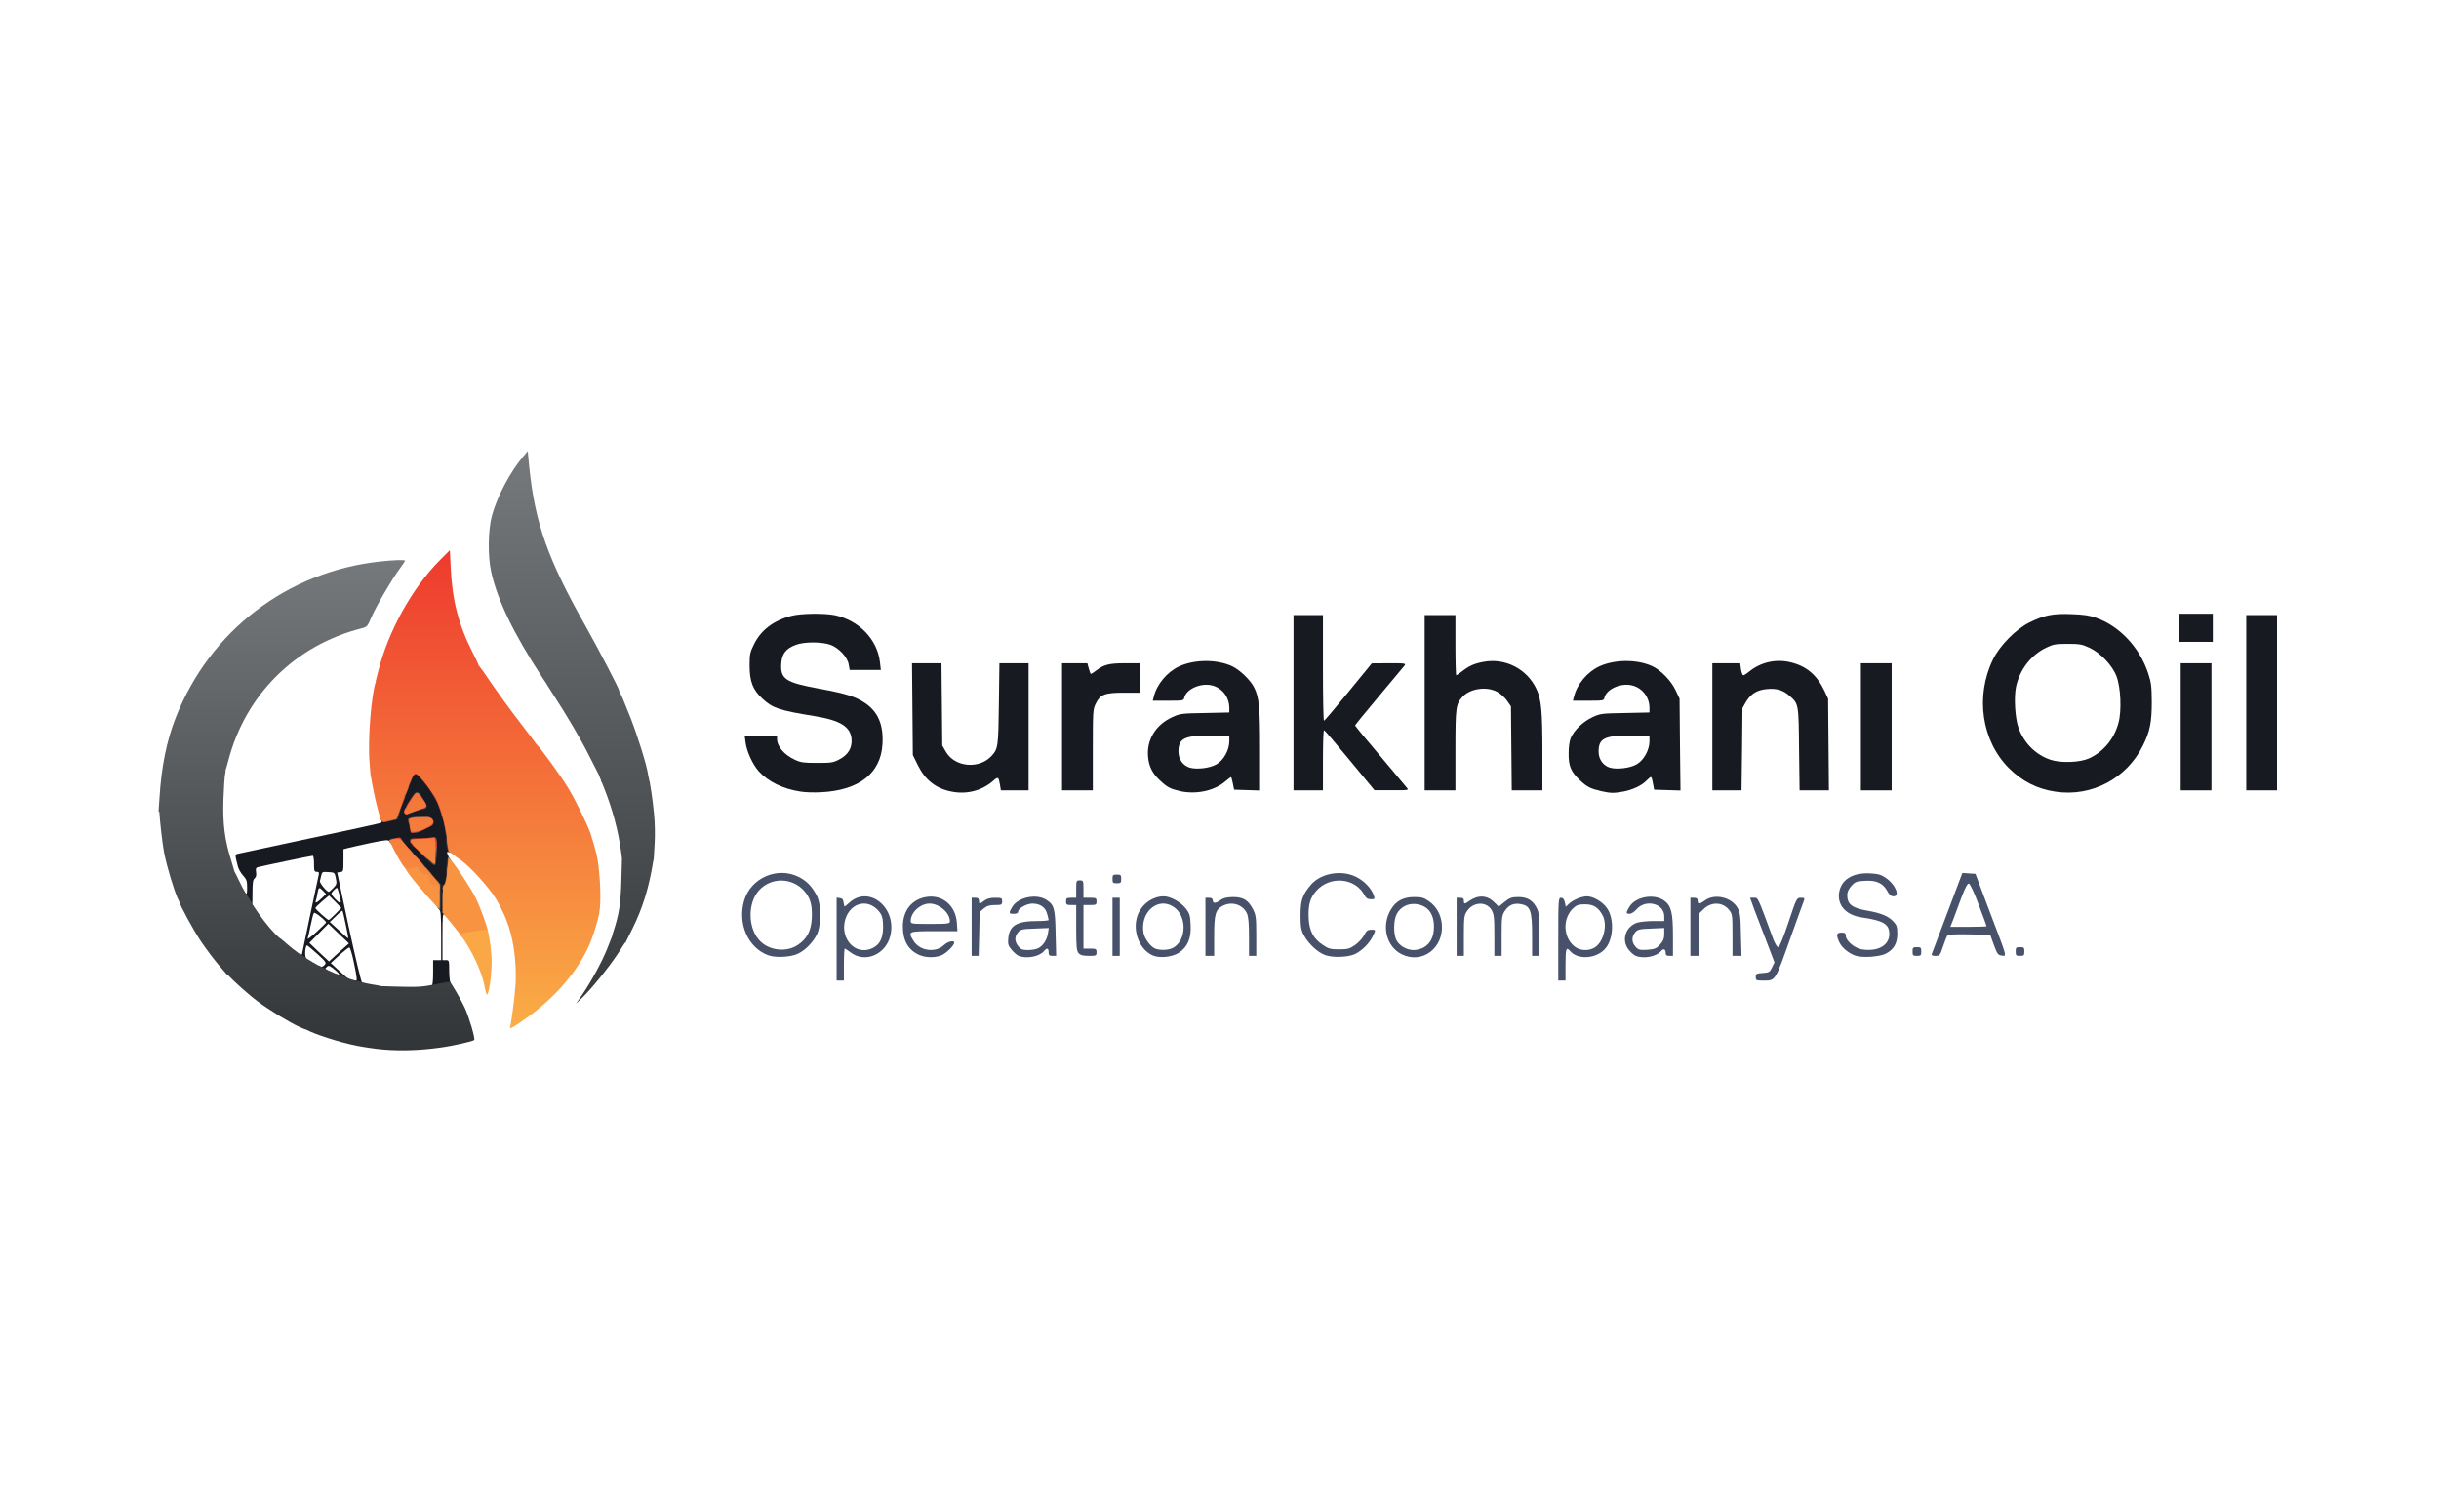 <svg width="200" height="124" viewBox="0 0 200 124" fill="none" xmlns="http://www.w3.org/2000/svg">
<path d="M35.297 80.946C35.297 80.88 35.351 80.825 35.406 80.825C35.472 80.825 35.516 80.408 35.516 79.783V78.74H35.845H36.174V76.721C36.174 75.065 36.142 74.68 36.01 74.571C35.889 74.472 35.845 74.209 35.845 73.649V72.859L34.199 71.005C32.937 69.589 32.487 69.15 32.312 69.172C32.191 69.183 32.027 69.117 31.95 69.019C31.829 68.854 31.709 68.865 30.403 69.128C29.624 69.293 28.801 69.48 28.581 69.534L28.164 69.644V70.566C28.164 71.444 28.153 71.487 27.912 71.52L27.649 71.553L28.603 76.052C29.141 78.521 29.624 80.562 29.689 80.584C29.964 80.672 29.788 80.836 29.459 80.803C29.207 80.781 29.086 80.704 29.064 80.562C29.031 80.441 29.064 80.386 29.141 80.43C29.316 80.54 29.284 80.167 28.998 78.85C28.867 78.214 28.702 77.698 28.647 77.698C28.581 77.698 28.219 77.983 27.824 78.334L27.122 78.982L27.89 79.684L28.658 80.375L28.252 80.386C27.714 80.386 27.506 80.299 27.506 80.046C27.506 79.903 27.561 79.86 27.703 79.915C27.868 79.98 27.868 79.969 27.736 79.794C27.649 79.695 27.44 79.508 27.265 79.377C26.968 79.168 26.924 79.168 26.76 79.333C26.65 79.443 26.628 79.508 26.716 79.508C26.793 79.508 26.848 79.563 26.848 79.618C26.848 79.684 26.705 79.728 26.518 79.728C26.266 79.728 26.189 79.684 26.189 79.508C26.189 79.388 26.255 79.289 26.343 79.289C26.42 79.289 26.562 79.212 26.639 79.114C26.771 78.949 26.705 78.85 26.025 78.236C25.597 77.852 25.224 77.533 25.18 77.533C25.026 77.533 24.96 78.422 25.103 78.587C25.224 78.74 25.191 78.751 24.861 78.719C24.576 78.697 24.477 78.631 24.456 78.444C24.423 78.258 24.456 78.214 24.587 78.258C24.686 78.29 24.763 78.29 24.763 78.258C24.763 78.203 25.992 72.387 26.134 71.751C26.178 71.553 26.145 71.498 25.97 71.498C25.772 71.498 25.75 71.433 25.75 70.84C25.75 70.456 25.706 70.182 25.641 70.182C25.509 70.182 21.427 71.038 21.12 71.125C20.977 71.169 20.955 71.268 20.999 71.531C21.032 71.784 20.999 71.937 20.878 72.036C20.736 72.157 20.703 72.409 20.703 73.265C20.703 74.275 20.692 74.351 20.483 74.351C20.231 74.351 19.935 73.847 19.935 73.408C19.935 73.166 19.957 73.133 20.099 73.254C20.242 73.375 20.264 73.309 20.264 72.782C20.264 72.256 20.22 72.124 19.935 71.806C19.748 71.608 19.562 71.268 19.507 71.059C19.255 70.072 19.255 70.083 19.518 70.017C19.66 69.984 22.338 69.414 25.465 68.744C28.603 68.086 31.204 67.515 31.248 67.482C31.302 67.46 31.314 67.362 31.28 67.285C31.215 67.131 31.324 67.076 31.983 66.945C32.169 66.901 32.334 66.813 32.334 66.747C32.334 66.67 32.608 65.837 32.959 64.893L33.596 63.159H34.068C34.616 63.159 34.759 63.291 35.626 64.564C36.394 65.694 36.811 67.098 36.997 69.161C37.063 69.918 37.052 69.94 36.833 69.885C36.646 69.842 36.624 69.864 36.69 70.028C36.723 70.149 36.822 70.335 36.888 70.456C37.052 70.719 36.91 72.672 36.734 72.848C36.668 72.914 36.613 73.441 36.613 74.055C36.613 75.01 36.591 75.13 36.449 75.01C36.306 74.889 36.284 75.097 36.284 76.809V78.74H36.558C36.822 78.74 36.833 78.762 36.833 79.574C36.833 80.024 36.877 80.496 36.943 80.606C37.074 80.858 36.91 80.924 35.988 81.012C35.505 81.056 35.297 81.034 35.297 80.946ZM27.769 76.568L26.924 75.756L26.145 76.546L25.366 77.325L26.167 78.093L26.979 78.85L27.791 78.104L28.614 77.369L27.769 76.568ZM26.738 75.657C26.738 75.504 25.827 74.779 25.75 74.867C25.695 74.911 25.575 75.372 25.476 75.877C25.377 76.392 25.256 76.886 25.224 76.974C25.191 77.073 25.509 76.831 25.948 76.436C26.376 76.041 26.738 75.69 26.738 75.657ZM28.351 75.833C28.23 75.229 28.109 74.713 28.087 74.692C28.066 74.659 27.824 74.856 27.55 75.13L27.045 75.613L27.791 76.293C28.197 76.678 28.548 76.974 28.559 76.952C28.57 76.941 28.483 76.436 28.351 75.833ZM27.506 74.955L27.989 74.461L27.484 73.945L26.979 73.441L26.42 73.912C26.112 74.176 25.86 74.428 25.86 74.472C25.86 74.56 26.848 75.449 26.946 75.449C26.99 75.449 27.243 75.229 27.506 74.955ZM26.376 73.671L26.738 73.32L26.496 73.067C26.178 72.727 26.123 72.749 26.036 73.243C26.003 73.484 25.937 73.748 25.904 73.847C25.794 74.121 25.981 74.055 26.376 73.671ZM27.945 73.967C27.945 73.77 27.692 72.815 27.638 72.815C27.528 72.815 27.177 73.177 27.177 73.298C27.177 73.43 27.725 74.022 27.857 74.022C27.901 74.022 27.945 74 27.945 73.967ZM27.33 72.826C27.605 72.541 27.627 72.464 27.539 72.036C27.44 71.553 27.44 71.553 26.935 71.52C26.442 71.487 26.409 71.509 26.343 71.795C26.31 71.959 26.255 72.168 26.233 72.256C26.189 72.398 26.793 73.144 26.957 73.144C26.99 73.144 27.166 73.002 27.33 72.826ZM35.516 69.567V69.084H34.891H34.265L34.803 69.633C35.088 69.929 35.373 70.149 35.428 70.116C35.472 70.083 35.516 69.842 35.516 69.567ZM34.693 67.603L35.132 67.34L34.572 67.329C33.947 67.329 33.87 67.362 33.947 67.669C34.024 67.943 34.166 67.932 34.693 67.603ZM34.419 65.902C34.419 65.859 34.353 65.771 34.276 65.705C34.177 65.617 34.09 65.672 33.958 65.902L33.782 66.21L34.1 66.1C34.276 66.045 34.419 65.957 34.419 65.902Z" fill="#171A21"/>
<path d="M65.636 64.916C64.199 64.697 63.003 64.115 62.224 63.26C61.719 62.7 61.236 61.636 61.137 60.901L61.06 60.319H62.388H63.716V60.593C63.716 61.219 64.308 61.91 65.197 62.316C65.669 62.535 65.921 62.568 67.008 62.568C68.149 62.568 68.324 62.546 68.818 62.283C69.542 61.91 69.882 61.35 69.828 60.615C69.74 59.595 68.917 59.079 66.788 58.728C63.913 58.267 63.343 58.069 62.52 57.301C61.73 56.566 61.477 55.908 61.466 54.613C61.466 53.648 61.499 53.505 61.828 52.836C62.399 51.672 63.441 50.882 64.89 50.509C65.669 50.301 67.6 50.279 68.456 50.454C70.431 50.871 71.934 52.429 72.154 54.284L72.231 54.942H70.947H69.674L69.597 54.503C69.509 53.911 68.807 53.154 68.127 52.89C67.436 52.627 65.932 52.616 65.241 52.89C64.451 53.187 64.122 53.615 64.067 54.372C63.968 55.688 64.385 55.963 67.161 56.478C69.334 56.873 70.135 57.126 70.914 57.642C72 58.366 72.461 59.441 72.362 61.043C72.22 63.424 70.442 64.818 67.337 64.971C66.766 65.004 65.998 64.982 65.636 64.916Z" fill="#171A21"/>
<path d="M78.013 64.916C76.762 64.675 75.863 63.973 75.27 62.766L74.853 61.921L74.82 58.157L74.787 54.394H75.994H77.201L77.234 57.773L77.267 61.142L77.574 61.669C78.309 62.919 80.274 63.095 81.294 62.009C81.843 61.416 81.865 61.252 81.909 57.718L81.952 54.394H83.148H84.344V59.606V64.818H83.203H82.073L81.996 64.357C81.887 63.698 81.843 63.676 81.426 64.049C80.504 64.85 79.264 65.169 78.013 64.916Z" fill="#171A21"/>
<path d="M96.777 64.883C95.954 64.686 95.745 64.587 95.131 64.016C94.505 63.446 94.209 62.853 94.143 62.074C94.011 60.681 94.769 59.441 96.107 58.826C96.777 58.519 96.864 58.508 98.807 58.475L100.804 58.431V58.036C100.793 57.126 100.167 56.358 99.289 56.193C98.39 56.017 97.281 56.533 97.117 57.202C97.051 57.466 97.029 57.466 95.789 57.466H94.527L94.604 57.169C94.846 56.127 95.701 55.107 96.7 54.646C97.951 54.075 99.75 54.064 100.979 54.613C101.616 54.887 102.526 55.754 102.834 56.368C103.251 57.202 103.327 57.971 103.327 61.493V64.829L102.263 64.796L101.199 64.763L101.1 64.269C101.045 63.995 100.979 63.753 100.957 63.731C100.946 63.709 100.716 63.874 100.463 64.093C99.564 64.861 98.082 65.169 96.777 64.883ZM99.761 62.678C100.343 62.349 100.804 61.504 100.804 60.791V60.319H99.267C97.106 60.319 96.634 60.56 96.634 61.646C96.634 62.261 96.996 62.777 97.545 62.952C98.126 63.128 99.235 62.996 99.761 62.678Z" fill="#171A21"/>
<path d="M131.308 64.883C130.419 64.675 130.155 64.543 129.596 64.028C128.828 63.314 128.619 62.842 128.63 61.8C128.63 61.251 128.696 60.769 128.806 60.516C129.091 59.869 129.815 59.178 130.572 58.826C131.231 58.519 131.33 58.508 133.261 58.475L135.258 58.431V58.036C135.247 57.126 134.621 56.358 133.744 56.193C132.844 56.017 131.736 56.533 131.571 57.202C131.505 57.466 131.483 57.466 130.243 57.466H128.981L129.058 57.169C129.3 56.127 130.155 55.107 131.154 54.646C132.405 54.075 134.204 54.064 135.444 54.613C136.168 54.931 137.046 55.831 137.408 56.621L137.727 57.301L137.76 61.065L137.803 64.829L136.717 64.796L135.642 64.763L135.543 64.247C135.499 63.951 135.422 63.72 135.378 63.72C135.335 63.72 135.181 63.852 135.027 64.005C134.654 64.412 133.875 64.774 133.118 64.916C132.328 65.059 132.087 65.059 131.308 64.883ZM134.215 62.678C134.797 62.349 135.258 61.504 135.258 60.791V60.319H133.722C131.56 60.319 131.088 60.56 131.088 61.646C131.088 62.261 131.45 62.777 131.999 62.952C132.58 63.128 133.689 62.996 134.215 62.678Z" fill="#171A21"/>
<path d="M168.56 64.927C167.057 64.708 165.828 64.082 164.731 62.996C162.492 60.747 161.955 57.093 163.436 54.064C163.984 52.945 165.29 51.617 166.377 51.069C167.605 50.454 168.341 50.301 169.877 50.367C170.853 50.4 171.369 50.476 171.874 50.663C173.816 51.343 175.451 53.099 176.153 55.217C176.406 55.985 176.439 56.281 176.449 57.576C176.449 59.222 176.296 60.001 175.725 61.142C174.387 63.852 171.523 65.366 168.56 64.927ZM171.281 62.206C172.466 61.679 173.366 60.604 173.717 59.287C173.992 58.3 173.904 56.358 173.553 55.458C173.213 54.558 172.236 53.538 171.336 53.121C170.722 52.836 170.524 52.803 169.548 52.803C168.582 52.803 168.374 52.836 167.825 53.099C166.563 53.691 165.608 54.92 165.312 56.347C165.137 57.214 165.235 58.903 165.521 59.693C165.971 60.944 166.936 61.91 168.165 62.316C168.999 62.59 170.535 62.535 171.281 62.206Z" fill="#171A21"/>
<path d="M87.088 59.606V54.394H88.13H89.162L89.282 54.833C89.348 55.074 89.425 55.271 89.458 55.271C89.491 55.271 89.677 55.151 89.875 54.997C90.522 54.503 90.95 54.394 92.245 54.394H93.452V55.601V56.808H92.168C90.599 56.808 90.226 56.95 89.864 57.685C89.622 58.157 89.612 58.267 89.612 61.493V64.818H88.35H87.088V59.606Z" fill="#171A21"/>
<path d="M106.07 57.63V50.443H107.277H108.484V54.777C108.484 57.158 108.517 59.112 108.572 59.112C108.616 59.101 109.516 58.047 110.569 56.752L112.489 54.404L113.905 54.393C115.233 54.393 115.309 54.404 115.167 54.591C115.079 54.69 114.135 55.82 113.071 57.103C111.996 58.376 111.118 59.463 111.118 59.496C111.118 59.529 112.04 60.659 113.181 61.997C114.311 63.336 115.298 64.521 115.386 64.631C115.529 64.806 115.452 64.817 114.124 64.806H112.709L110.679 62.349C109.56 60.988 108.616 59.88 108.572 59.88C108.517 59.88 108.484 60.988 108.484 62.349V64.817H107.277H106.07V57.63Z" fill="#171A21"/>
<path d="M116.824 57.63V50.443H118.086H119.347V52.912C119.347 54.273 119.38 55.381 119.413 55.381C119.446 55.381 119.666 55.238 119.885 55.063C120.467 54.613 120.862 54.426 121.619 54.284C123.418 53.932 125.229 54.854 125.997 56.522C126.392 57.378 126.48 58.322 126.48 61.723V64.817H125.229H123.967L123.934 61.372L123.901 57.926L123.572 57.455C123.396 57.202 123.023 56.873 122.76 56.73C121.882 56.27 120.554 56.467 119.929 57.147C119.38 57.751 119.347 57.992 119.347 61.526V64.817H118.086H116.824V57.63Z" fill="#171A21"/>
<path d="M140.415 59.605V54.393H141.556H142.697L142.763 54.887C142.807 55.161 142.895 55.381 142.95 55.381C143.015 55.381 143.246 55.238 143.465 55.052C144.431 54.284 145.682 54.02 146.889 54.328C148.173 54.657 148.996 55.37 149.61 56.665L149.906 57.301L149.939 61.065L149.972 64.817H148.765H147.569L147.525 61.449C147.492 57.707 147.492 57.718 146.735 57.06C146.22 56.599 145.671 56.434 144.903 56.511C144.091 56.577 143.575 56.895 143.18 57.553L142.884 58.069L142.851 61.449L142.807 64.817H141.611H140.415V59.605Z" fill="#171A21"/>
<path d="M152.595 59.606V54.394H153.857H155.118V59.606V64.818H153.857H152.595V59.606Z" fill="#171A21"/>
<path d="M178.82 59.606V54.394H180.081H181.343V59.606V64.818H180.081H178.82V59.606Z" fill="#171A21"/>
<path d="M184.196 57.63V50.443H185.458H186.72V57.63V64.817H185.458H184.196V57.63Z" fill="#171A21"/>
<path d="M178.71 51.486V50.334H180.081H181.453V51.486V52.638H180.081H178.71V51.486Z" fill="#171A21"/>
<path d="M28.932 80.617C28.932 80.386 29.206 80.364 29.623 80.54C29.953 80.694 29.832 80.825 29.371 80.825C29.009 80.825 28.932 80.792 28.932 80.617Z" fill="#35393A"/>
<path d="M27.758 80.419C27.55 80.343 27.582 79.948 27.791 79.948C28.032 79.948 28.713 80.277 28.713 80.397C28.713 80.496 27.988 80.518 27.758 80.419Z" fill="#35393A"/>
<path d="M26.079 79.443C26.079 79.289 26.112 79.179 26.167 79.201C26.968 79.585 27.045 79.728 26.463 79.728C26.123 79.728 26.079 79.695 26.079 79.443Z" fill="#35393A"/>
<path d="M24.433 78.477C24.433 78.268 24.477 78.225 24.642 78.268C24.763 78.301 24.938 78.422 25.048 78.532C25.235 78.729 25.224 78.74 24.839 78.74C24.488 78.74 24.433 78.707 24.433 78.477Z" fill="#35393A"/>
<path d="M36.372 74.944C36.251 74.834 36.262 72.618 36.383 72.552C36.426 72.519 36.503 72.288 36.547 72.047C36.635 71.52 36.942 71.421 36.942 71.926C36.942 72.464 36.811 72.925 36.657 72.925C36.547 72.925 36.503 73.188 36.481 73.978C36.459 74.56 36.416 74.988 36.372 74.944Z" fill="#35393A"/>
<path d="M35.922 74.483C35.779 74.329 35.735 74.066 35.735 73.408C35.735 72.607 35.713 72.53 35.494 72.431C35.307 72.354 35.23 72.212 35.209 71.915C35.176 71.553 35.143 71.51 34.825 71.477C34.506 71.444 34.473 71.411 34.44 71.038C34.407 70.665 34.375 70.621 34.1 70.621C33.694 70.621 33.519 70.39 33.563 69.951C33.596 69.611 33.617 69.622 34.89 71.071L36.174 72.541V73.605C36.174 74.198 36.152 74.681 36.141 74.681C36.119 74.681 36.02 74.593 35.922 74.483Z" fill="#35393A"/>
<path d="M20.264 74.187C20.264 74.011 20.198 73.913 20.099 73.913C19.978 73.913 19.934 73.792 19.934 73.518C19.934 73.068 20.055 73.101 20.417 73.671C20.823 74.341 20.845 74.461 20.538 74.461C20.319 74.461 20.264 74.406 20.264 74.187Z" fill="#35393A"/>
<path d="M36.613 70.928C36.613 70.412 36.778 70.193 36.931 70.489C37.14 70.873 37.085 71.279 36.833 71.279C36.657 71.279 36.613 71.202 36.613 70.928Z" fill="#35393A"/>
<path d="M35.077 70.566L34.704 70.182H35.055C35.329 70.182 35.406 70.138 35.406 69.962C35.406 69.82 35.483 69.743 35.626 69.743C35.867 69.743 35.889 69.863 35.779 70.544C35.735 70.763 35.647 70.95 35.582 70.95C35.505 70.95 35.285 70.774 35.077 70.566Z" fill="#35393A"/>
<path d="M36.788 69.787C36.525 69.534 36.558 69.084 36.832 69.084C37.019 69.084 37.052 69.161 37.052 69.523C37.052 70.017 37.03 70.039 36.788 69.787Z" fill="#35393A"/>
<path d="M32.773 69.128C32.773 68.7 32.871 68.711 33.212 69.194L33.442 69.523H33.113C32.795 69.523 32.773 69.49 32.773 69.128Z" fill="#35393A"/>
<path d="M33.716 69.205C33.508 68.975 33.563 68.755 33.826 68.755C33.925 68.755 33.98 68.876 33.98 69.085C33.98 69.469 33.969 69.48 33.716 69.205Z" fill="#35393A"/>
<path d="M31.972 69.041C31.895 68.843 31.983 68.755 32.246 68.755C32.367 68.755 32.444 68.832 32.444 68.975C32.444 69.227 32.059 69.282 31.972 69.041Z" fill="#35393A"/>
<path d="M35.165 69.117C34.737 69.052 34.781 68.777 35.23 68.689C35.68 68.613 35.845 68.689 35.845 68.986C35.845 69.194 35.779 69.205 35.165 69.117Z" fill="#35393A"/>
<path d="M33.87 68.13C33.87 67.899 34.638 67.548 35.11 67.548C35.56 67.548 35.472 67.713 34.836 68.031C34.166 68.36 33.87 68.393 33.87 68.13Z" fill="#35393A"/>
<path d="M33.497 67.471C33.398 67.12 33.508 67.043 34.21 66.956C34.835 66.868 35.296 66.967 35.296 67.175C35.296 67.285 35.143 67.329 34.759 67.329C34.111 67.329 33.87 67.406 33.87 67.614C33.87 67.888 33.563 67.779 33.497 67.471Z" fill="#35393A"/>
<path d="M36.163 66.725L35.878 65.793H36.119C36.383 65.793 36.503 66.034 36.503 66.594C36.503 66.758 36.558 66.89 36.613 66.89C36.679 66.89 36.723 67.066 36.723 67.274C36.723 67.965 36.459 67.702 36.163 66.725Z" fill="#35393A"/>
<path d="M31.895 67.109C31.895 66.933 31.972 66.89 32.279 66.89C32.718 66.89 32.816 67.153 32.422 67.263C32.005 67.373 31.895 67.34 31.895 67.109Z" fill="#35393A"/>
<path d="M33.76 66.385C33.76 66.154 33.815 66.122 34.144 66.122C34.386 66.122 34.528 66.176 34.528 66.264C34.528 66.352 34.353 66.462 34.144 66.528C33.782 66.648 33.76 66.637 33.76 66.385Z" fill="#35393A"/>
<path d="M34.638 66.012C34.638 65.65 34.792 65.573 34.945 65.88C35.077 66.111 35 66.341 34.792 66.341C34.693 66.341 34.638 66.22 34.638 66.012Z" fill="#35393A"/>
<path d="M32.663 65.858C32.663 65.507 32.696 65.463 32.937 65.463C33.201 65.463 33.212 65.474 33.069 65.814C32.86 66.319 32.663 66.341 32.663 65.858Z" fill="#35393A"/>
<path d="M33.65 65.584C33.65 65.518 33.771 65.343 33.914 65.167C34.133 64.904 34.199 64.893 34.353 65.013C34.572 65.2 34.583 65.354 34.364 65.354C34.276 65.354 34.199 65.43 34.199 65.518C34.199 65.617 34.1 65.683 33.925 65.683C33.771 65.683 33.65 65.639 33.65 65.584Z" fill="#35393A"/>
<path d="M35.417 65.047C34.934 64.29 34.254 63.499 34.089 63.489C33.991 63.489 33.848 63.675 33.76 63.949C33.519 64.619 33.277 64.652 33.343 63.993C33.376 63.708 33.431 63.456 33.453 63.434C33.475 63.412 33.782 63.357 34.122 63.313L34.748 63.236V63.587C34.748 63.873 34.792 63.927 35.022 63.927C35.219 63.927 35.296 63.982 35.296 64.147C35.296 64.267 35.373 64.366 35.461 64.366C35.549 64.366 35.626 64.443 35.626 64.531C35.626 64.619 35.68 64.695 35.735 64.695C35.801 64.695 35.845 64.871 35.845 65.079C35.845 65.573 35.746 65.562 35.417 65.047Z" fill="#35393A"/>
<path d="M32.992 64.981C32.992 64.63 33.025 64.586 33.266 64.586C33.53 64.586 33.541 64.597 33.398 64.937C33.19 65.442 32.992 65.463 32.992 64.981Z" fill="#35393A"/>
<path d="M20.044 73.748C20.044 73.276 20.154 73.265 20.407 73.682C20.648 74.099 20.648 74.132 20.319 74.132C20.077 74.132 20.044 74.088 20.044 73.748Z" fill="#444749"/>
<path d="M36.613 71.257C36.613 70.928 36.756 70.621 36.899 70.621C36.997 70.621 37.052 70.752 37.052 71.005C37.052 71.312 37.008 71.389 36.833 71.389C36.712 71.389 36.613 71.323 36.613 71.257Z" fill="#444749"/>
<path d="M34.309 70.884C34.309 70.456 34.408 70.467 34.748 70.95L34.978 71.279H34.649C34.331 71.279 34.309 71.246 34.309 70.884Z" fill="#444749"/>
<path d="M34.858 70.313L34.364 69.864L34.759 69.853C34.967 69.853 35.198 69.907 35.275 69.984C35.373 70.083 35.406 70.039 35.406 69.765C35.406 69.49 35.45 69.414 35.626 69.414C35.779 69.414 35.845 69.49 35.845 69.666C35.845 70.072 35.714 70.401 35.571 70.401C35.483 70.401 35.406 70.478 35.384 70.577C35.362 70.708 35.242 70.653 34.858 70.313Z" fill="#444749"/>
<path d="M36.679 69.501C36.558 69.041 36.602 68.865 36.833 68.865C37.019 68.865 37.052 68.942 37.052 69.304C37.052 69.798 36.8 69.929 36.679 69.501Z" fill="#444749"/>
<path d="M35.406 68.975C35.406 68.623 35.659 68.514 35.779 68.821C35.9 69.139 35.845 69.304 35.626 69.304C35.45 69.304 35.406 69.227 35.406 68.975Z" fill="#444749"/>
<path d="M32.224 68.931C32.224 68.722 32.784 68.591 32.894 68.777C33.058 69.029 33.003 69.084 32.608 69.084C32.356 69.084 32.224 69.029 32.224 68.931Z" fill="#444749"/>
<path d="M36.569 68.459C36.361 67.384 36.361 67.329 36.591 67.329C36.756 67.329 36.822 67.428 36.877 67.834C36.91 68.119 36.943 68.437 36.943 68.547C36.943 68.865 36.635 68.788 36.569 68.459Z" fill="#444749"/>
<path d="M33.607 67.965C33.497 67.548 33.53 67.439 33.76 67.439C33.936 67.439 33.98 67.515 33.98 67.823C33.98 68.261 33.717 68.36 33.607 67.965Z" fill="#444749"/>
<path d="M35.187 67.614C35.187 67.427 34.945 67.329 34.463 67.329C34.046 67.329 33.936 67.065 34.309 66.967C35.011 66.78 35.834 67.219 35.505 67.614C35.34 67.811 35.187 67.811 35.187 67.614Z" fill="#444749"/>
<path d="M31.346 67.219C31.346 67.043 31.423 66.999 31.73 66.999C32.169 66.999 32.268 67.263 31.873 67.373C31.456 67.482 31.346 67.449 31.346 67.219Z" fill="#444749"/>
<path d="M32.224 67.098C32.224 67.043 32.279 66.769 32.345 66.495C32.444 66.1 32.52 66.012 32.718 66.012H32.959L32.784 66.615C32.663 67.043 32.553 67.219 32.422 67.219C32.312 67.219 32.224 67.164 32.224 67.098Z" fill="#444749"/>
<path d="M36.24 66.978C36.13 66.561 36.163 66.451 36.394 66.451C36.569 66.451 36.613 66.528 36.613 66.835C36.613 67.274 36.35 67.373 36.24 66.978Z" fill="#444749"/>
<path d="M34.09 66.242C34.09 66.1 34.199 66.023 34.43 65.968C34.934 65.869 34.967 65.88 34.967 66.111C34.967 66.253 34.858 66.33 34.627 66.385C34.122 66.484 34.09 66.473 34.09 66.242Z" fill="#444749"/>
<path d="M33.321 66.165C33.321 66.034 33.694 65.463 33.782 65.463C33.826 65.463 33.87 65.639 33.87 65.847C33.87 66.187 33.837 66.231 33.596 66.231C33.442 66.231 33.321 66.198 33.321 66.165Z" fill="#444749"/>
<path d="M32.773 65.529C32.773 65.178 32.806 65.134 33.047 65.134C33.311 65.134 33.322 65.145 33.179 65.485C32.97 65.99 32.773 66.012 32.773 65.529Z" fill="#444749"/>
<path d="M34.002 65.397C33.881 65.277 33.881 65.2 33.98 65.079C34.144 64.882 34.353 64.97 34.583 65.31C34.748 65.562 34.748 65.573 34.452 65.573C34.276 65.562 34.078 65.485 34.002 65.397Z" fill="#444749"/>
<path d="M33.102 64.728C33.102 64.158 33.223 63.927 33.497 63.927H33.76L33.563 64.443C33.343 65.035 33.102 65.189 33.102 64.728Z" fill="#444749"/>
<path d="M34.452 63.763L34.111 63.378H34.485C34.836 63.378 34.858 63.4 34.858 63.763C34.858 63.971 34.847 64.147 34.825 64.147C34.803 64.147 34.638 63.971 34.452 63.763Z" fill="#444749"/>
<path d="M36.504 72.464C36.504 72.135 36.646 71.827 36.789 71.827C36.888 71.827 36.943 71.959 36.943 72.211C36.943 72.519 36.899 72.596 36.723 72.596C36.602 72.596 36.504 72.53 36.504 72.464Z" fill="#515456"/>
<path d="M35.044 72.08C35 72.047 34.967 71.839 34.967 71.63C34.967 71.301 34.989 71.268 35.132 71.389C35.231 71.466 35.406 71.674 35.527 71.85L35.746 72.157H35.428C35.253 72.157 35.077 72.124 35.044 72.08Z" fill="#515456"/>
<path d="M36.613 71.367C36.613 71.038 36.756 70.731 36.898 70.731C36.997 70.731 37.052 70.862 37.052 71.115C37.052 71.422 37.008 71.499 36.833 71.499C36.712 71.499 36.613 71.433 36.613 71.367Z" fill="#515456"/>
<path d="M34.199 70.774C34.199 70.346 34.298 70.357 34.638 70.84L34.869 71.169H34.539C34.221 71.169 34.199 71.136 34.199 70.774Z" fill="#515456"/>
<path d="M35.428 70.818C35.231 70.621 35.264 70.511 35.516 70.511C35.659 70.511 35.736 70.588 35.736 70.73C35.736 70.983 35.626 71.016 35.428 70.818Z" fill="#515456"/>
<path d="M33.431 69.896C33.431 69.468 33.53 69.479 33.87 69.962L34.1 70.291H33.771C33.453 70.291 33.431 70.258 33.431 69.896Z" fill="#515456"/>
<path d="M35.406 69.688C35.406 69.381 35.45 69.304 35.626 69.304C35.856 69.304 35.889 69.414 35.779 69.831C35.67 70.226 35.406 70.127 35.406 69.688Z" fill="#515456"/>
<path d="M32.663 69.03C32.663 68.547 32.762 68.547 33.08 69.03L33.322 69.414H32.992C32.685 69.414 32.663 69.381 32.663 69.03Z" fill="#515456"/>
<path d="M31.972 69.04C31.939 68.953 31.983 68.854 32.071 68.821C32.389 68.7 32.553 68.755 32.553 68.975C32.553 69.238 32.059 69.293 31.972 69.04Z" fill="#515456"/>
<path d="M36.569 68.404C36.46 67.987 36.492 67.877 36.723 67.877C36.898 67.877 36.942 67.954 36.942 68.261C36.942 68.7 36.679 68.799 36.569 68.404Z" fill="#515456"/>
<path d="M33.596 67.746C33.508 67.439 33.453 67.164 33.464 67.142C33.486 67.131 33.661 67.076 33.848 67.043C34.155 66.978 34.199 67 34.199 67.208C34.199 67.329 34.155 67.439 34.089 67.439C34.035 67.439 33.98 67.537 33.98 67.658C33.98 67.823 34.056 67.877 34.254 67.877C34.594 67.877 34.616 68.152 34.287 68.251C33.837 68.371 33.771 68.316 33.596 67.746Z" fill="#515456"/>
<path d="M31.785 67.109C31.785 66.967 31.862 66.89 32.005 66.89C32.125 66.89 32.224 66.846 32.224 66.78C32.224 66.725 32.323 66.67 32.444 66.67C32.773 66.67 32.729 67.087 32.378 67.219C31.961 67.384 31.785 67.351 31.785 67.109Z" fill="#515456"/>
<path d="M33.212 66.572C33.212 66.341 33.42 66.231 33.881 66.231C34.287 66.231 34.287 66.396 33.87 66.615C33.442 66.835 33.212 66.824 33.212 66.572Z" fill="#515456"/>
<path d="M34.528 66.067C34.528 65.979 34.484 65.902 34.419 65.902C34.364 65.902 34.309 65.716 34.309 65.496L34.32 65.079L34.638 65.463C35.022 65.902 35.066 66.231 34.748 66.231C34.627 66.231 34.528 66.155 34.528 66.067Z" fill="#515456"/>
<path d="M32.883 65.2C32.883 64.849 32.915 64.805 33.157 64.805C33.42 64.805 33.431 64.816 33.288 65.156C33.08 65.661 32.883 65.683 32.883 65.2Z" fill="#515456"/>
<path d="M68.603 77.01V73.617L68.877 73.653C69.068 73.676 69.151 73.784 69.175 74.022C69.199 74.2 69.234 74.343 69.258 74.343C69.282 74.343 69.449 74.212 69.627 74.045C71.235 72.557 73.556 74.415 73.009 76.736C72.628 78.296 70.925 79.01 69.746 78.106C69.52 77.939 69.306 77.796 69.27 77.796C69.234 77.796 69.199 78.391 69.199 79.106V80.415H68.901H68.603V77.01ZM71.592 77.737C72.163 77.439 72.413 76.903 72.413 76.01C72.413 75.45 72.354 75.141 72.187 74.891C71.866 74.415 71.354 74.105 70.865 74.105C69.294 74.105 68.615 76.451 69.865 77.546C70.342 77.975 70.996 78.034 71.592 77.737Z" fill="#48516A"/>
<path d="M127.78 77.022C127.78 73.76 127.791 73.629 128.006 73.629C128.172 73.629 128.256 73.736 128.315 73.998L128.399 74.367L128.661 74.117C128.982 73.807 129.708 73.51 130.125 73.51C130.649 73.51 131.423 73.962 131.78 74.486C132.364 75.32 132.316 76.939 131.685 77.737C130.982 78.63 129.387 78.761 128.744 77.987C128.434 77.618 128.375 77.808 128.375 79.106V80.416H128.077H127.78V77.022ZM130.756 77.713C131.483 77.284 131.84 75.891 131.423 75.082C131.078 74.427 130.673 74.165 129.982 74.165C129.47 74.165 129.28 74.224 129.03 74.462C128.125 75.284 128.161 76.82 129.077 77.594C129.53 77.975 130.232 78.022 130.756 77.713Z" fill="#48516A"/>
<path d="M143.973 80.13C143.973 79.856 144.032 79.832 144.544 79.796C145.056 79.761 145.128 79.725 145.306 79.344L145.509 78.927L144.854 77.201C144.485 76.248 144.032 75.058 143.842 74.557L143.508 73.629H143.83C144.175 73.629 144.092 73.45 145.425 77.058C145.556 77.391 145.723 77.677 145.818 77.677C145.913 77.677 146.223 76.939 146.652 75.653C147.318 73.653 147.33 73.629 147.676 73.629C147.997 73.629 148.009 73.641 147.89 73.962C147.819 74.141 147.366 75.379 146.89 76.724C145.509 80.606 145.628 80.415 144.497 80.415C144.02 80.415 143.973 80.392 143.973 80.13Z" fill="#48516A"/>
<path d="M62.971 78.332C61.328 77.713 60.471 75.748 61.019 73.855C61.566 71.998 63.745 71.045 65.484 71.914C66.15 72.248 66.555 72.664 66.972 73.438C67.353 74.153 67.353 75.962 66.96 76.689C66.615 77.332 66.031 77.927 65.436 78.213C64.841 78.499 63.578 78.57 62.971 78.332ZM65.4 77.51C66.174 76.998 66.507 76.355 66.567 75.319C66.615 74.236 66.46 73.653 65.948 73.069C64.972 71.962 63.269 71.926 62.269 72.986C61.257 74.069 61.316 76.236 62.388 77.236C63.174 77.975 64.507 78.094 65.4 77.51Z" fill="#48516A"/>
<path d="M75.39 78.32C74.485 77.927 74.044 77.165 74.033 75.998C74.033 74.629 74.807 73.7 76.081 73.546C77.343 73.403 78.367 74.308 78.462 75.665L78.51 76.368H76.593C74.449 76.368 74.426 76.379 74.914 77.165C75.414 77.987 76.712 78.165 77.402 77.51C77.712 77.213 78.248 77.082 78.248 77.308C78.248 77.522 77.652 78.13 77.247 78.32C76.747 78.558 75.938 78.558 75.39 78.32ZM77.89 75.558C77.89 74.855 77.021 74.105 76.224 74.105C75.461 74.105 74.676 74.832 74.676 75.534C74.676 75.76 74.747 75.772 76.283 75.772C77.736 75.772 77.89 75.748 77.89 75.558Z" fill="#48516A"/>
<path d="M83.534 78.392C83.403 78.344 83.141 78.118 82.963 77.903C82.677 77.558 82.629 77.439 82.677 76.939C82.784 75.891 83.391 75.534 85.07 75.534C85.57 75.534 85.987 75.498 85.987 75.451C85.987 75.391 85.927 75.153 85.856 74.915C85.725 74.403 85.273 74.105 84.653 74.105C84.189 74.105 83.487 74.498 83.487 74.76C83.487 74.879 83.368 74.939 83.129 74.939C82.713 74.939 82.701 74.891 83.01 74.367C83.499 73.569 85.011 73.272 85.82 73.808C86.439 74.212 86.523 74.498 86.558 76.51L86.606 78.392H86.297C86.047 78.392 85.987 78.332 85.987 78.094C85.987 77.749 85.844 77.713 85.618 77.987C85.237 78.451 84.189 78.653 83.534 78.392ZM85.142 77.76C85.535 77.558 85.832 77.106 85.927 76.57L85.999 76.106L84.856 76.153C83.82 76.189 83.677 76.213 83.475 76.475C83.177 76.832 83.189 77.213 83.499 77.606C83.701 77.856 83.844 77.915 84.296 77.915C84.606 77.915 84.987 77.844 85.142 77.76Z" fill="#48516A"/>
<path d="M94.5 78.344C93.333 77.808 92.786 76.129 93.357 74.879C93.738 74.058 94.572 73.51 95.429 73.51C95.977 73.51 96.798 73.962 97.227 74.498C97.548 74.903 97.596 75.07 97.632 75.832C97.691 76.939 97.394 77.653 96.679 78.13C96.108 78.499 95.06 78.606 94.5 78.344ZM96.227 77.713C97.322 77.07 97.334 75.105 96.239 74.379C94.953 73.51 93.452 74.82 93.774 76.534C93.869 76.998 94.345 77.641 94.726 77.796C95.143 77.963 95.869 77.927 96.227 77.713Z" fill="#48516A"/>
<path d="M108.645 78.32C108.038 78.094 107.288 77.391 106.919 76.701C106.693 76.272 106.645 76.01 106.645 75.058C106.645 73.843 106.8 73.391 107.478 72.581C108.288 71.617 109.991 71.307 111.205 71.914C111.86 72.236 112.455 72.855 112.646 73.415C112.753 73.736 112.741 73.748 112.42 73.748C112.158 73.748 112.027 73.665 111.896 73.426C111.146 71.974 109.05 71.795 107.931 73.069C107.419 73.653 107.264 74.236 107.312 75.32C107.371 76.367 107.705 76.998 108.514 77.522C108.931 77.808 109.134 77.856 109.812 77.856C110.515 77.856 110.681 77.808 111.122 77.499C111.396 77.308 111.729 76.939 111.86 76.701C112.039 76.332 112.158 76.248 112.432 76.248C112.837 76.248 112.837 76.248 112.551 76.82C112.265 77.391 111.682 77.963 111.122 78.237C110.55 78.51 109.288 78.558 108.645 78.32Z" fill="#48516A"/>
<path d="M114.92 78.248C113.682 77.617 113.265 75.939 114.039 74.617C114.456 73.903 115.051 73.569 115.956 73.569C116.575 73.569 116.754 73.617 117.194 73.926C117.79 74.343 118.147 74.986 118.23 75.76C118.421 77.748 116.611 79.106 114.92 78.248ZM116.79 77.677C117.313 77.355 117.587 76.796 117.587 76.01C117.587 74.891 117.063 74.248 116.075 74.141C115.444 74.081 114.837 74.391 114.539 74.95C114.265 75.45 114.253 76.593 114.503 77.094C114.754 77.57 115.349 77.915 115.932 77.915C116.194 77.915 116.575 77.808 116.79 77.677Z" fill="#48516A"/>
<path d="M134.138 78.391C134.007 78.344 133.745 78.129 133.578 77.915C132.911 77.129 133.304 75.939 134.304 75.653C134.542 75.593 135.138 75.534 135.614 75.534H136.471V75.141C136.471 74.093 134.935 73.712 134.197 74.581C134.03 74.772 133.78 74.938 133.638 74.938C133.316 74.938 133.316 74.867 133.614 74.367C134.126 73.533 135.626 73.271 136.459 73.855C137.043 74.272 137.186 74.855 137.186 76.724V78.391H136.888C136.674 78.391 136.59 78.332 136.59 78.165C136.59 77.844 136.412 77.76 136.221 77.987C135.84 78.451 134.792 78.653 134.138 78.391ZM136.126 77.463C136.388 77.177 136.471 76.963 136.471 76.593V76.105L135.388 76.153C134.423 76.189 134.28 76.224 134.078 76.474C133.78 76.843 133.792 77.296 134.126 77.653C134.352 77.903 134.471 77.927 135.09 77.891C135.697 77.844 135.84 77.784 136.126 77.463Z" fill="#48516A"/>
<path d="M152.129 78.368C151.569 78.165 151.045 77.725 150.831 77.284C150.545 76.665 150.581 76.486 150.998 76.486C151.283 76.486 151.355 76.534 151.355 76.736C151.355 77.141 152.057 77.749 152.653 77.856C153.962 78.07 154.927 77.546 154.927 76.605C154.927 75.784 154.451 75.498 152.653 75.236C151.426 75.058 150.7 74.296 150.795 73.307C150.914 72.176 151.879 71.545 153.355 71.628C154.01 71.664 154.272 71.736 154.641 71.998C155.439 72.545 155.832 73.51 155.26 73.51C155.07 73.51 154.915 73.379 154.748 73.057C154.403 72.426 153.855 72.176 152.915 72.236C152.236 72.271 152.117 72.319 151.819 72.652C151.593 72.902 151.474 73.164 151.474 73.403C151.474 74.165 151.879 74.474 153.141 74.689C154.236 74.879 154.832 75.129 155.236 75.546C155.534 75.855 155.582 75.998 155.582 76.582C155.582 77.391 155.284 77.891 154.605 78.225C154.07 78.475 152.653 78.57 152.129 78.368Z" fill="#48516A"/>
<path d="M79.676 76.01V73.629H79.974C80.188 73.629 80.272 73.688 80.272 73.867C80.272 73.998 80.308 74.105 80.343 74.105C80.379 74.105 80.546 73.998 80.712 73.867C80.927 73.7 81.201 73.629 81.593 73.629C82.141 73.629 82.177 73.653 82.177 73.926C82.177 74.2 82.141 74.224 81.593 74.224C81.141 74.224 80.927 74.295 80.665 74.51L80.331 74.796L80.296 76.593L80.248 78.391H79.962H79.676V76.01Z" fill="#48516A"/>
<path d="M88.452 78.177C88.285 77.987 88.249 77.665 88.249 76.093V74.224H87.832C87.463 74.224 87.416 74.188 87.416 73.926C87.416 73.665 87.463 73.629 87.832 73.629H88.249V72.914C88.249 72.236 88.261 72.2 88.547 72.2C88.833 72.2 88.844 72.236 88.844 72.914V73.629H89.38C89.868 73.629 89.916 73.653 89.916 73.926C89.916 74.2 89.868 74.224 89.38 74.224H88.844V76.01V77.796H89.38C89.868 77.796 89.916 77.82 89.916 78.094C89.916 78.379 89.88 78.391 89.285 78.391C88.809 78.391 88.594 78.332 88.452 78.177Z" fill="#48516A"/>
<path d="M91.226 76.01V73.629H91.524H91.821V76.01V78.391H91.524H91.226V76.01Z" fill="#48516A"/>
<path d="M98.846 76.01V73.629H99.144C99.323 73.629 99.442 73.7 99.442 73.795C99.442 74.105 99.668 74.117 100.037 73.843C100.323 73.641 100.573 73.581 101.109 73.569C101.954 73.569 102.359 73.819 102.752 74.581C102.99 75.057 103.014 75.284 103.014 76.748V78.391H102.716H102.418V76.832C102.418 75.689 102.371 75.177 102.24 74.891C101.894 74.176 101.013 73.903 100.275 74.284C99.668 74.593 99.561 74.986 99.561 76.784V78.391H99.204H98.846V76.01Z" fill="#48516A"/>
<path d="M119.445 76.01V73.629H119.742C119.957 73.629 120.04 73.688 120.04 73.867C120.04 74.164 120.1 74.164 120.493 73.879C121.219 73.379 121.957 73.414 122.529 73.998L122.898 74.355L123.386 73.962C123.803 73.629 123.969 73.569 124.505 73.569C125.243 73.569 125.696 73.843 126.017 74.474C126.196 74.807 126.232 75.2 126.232 76.641V78.391H125.934H125.636V76.701C125.636 74.688 125.493 74.295 124.731 74.153C124.136 74.045 123.731 74.212 123.41 74.688C123.16 75.057 123.136 75.224 123.136 76.736V78.391H122.838H122.541V76.701C122.541 75.224 122.505 74.95 122.302 74.617C121.874 73.914 120.814 73.962 120.314 74.7C120.064 75.057 120.04 75.224 120.04 76.736V78.391H119.742H119.445V76.01Z" fill="#48516A"/>
<path d="M138.615 76.01V73.629H138.912C139.127 73.629 139.21 73.688 139.21 73.867C139.21 74.176 139.377 74.165 139.793 73.855C140.591 73.26 141.972 73.569 142.484 74.462C142.687 74.819 142.734 75.141 142.758 76.641L142.806 78.391H142.437H142.068V76.677C142.068 75.01 142.056 74.95 141.758 74.593C141.234 73.962 140.294 73.95 139.674 74.581L139.329 74.915V76.653V78.391H138.972H138.615V76.01Z" fill="#48516A"/>
<path d="M156.832 78.034C156.832 77.713 156.868 77.677 157.189 77.677C157.511 77.677 157.546 77.713 157.546 78.034C157.546 78.356 157.511 78.391 157.189 78.391C156.868 78.391 156.832 78.356 156.832 78.034Z" fill="#48516A"/>
<path d="M158.404 78.248C158.439 78.165 159.011 76.629 159.69 74.843L160.916 71.593L161.452 71.628L161.988 71.664L163.154 74.76C164.631 78.629 164.571 78.415 164.143 78.367C163.845 78.332 163.774 78.237 163.5 77.498L163.202 76.665L161.488 76.629C160.19 76.605 159.749 76.641 159.666 76.748C159.618 76.832 159.463 77.236 159.321 77.653C159.094 78.344 159.047 78.391 158.713 78.391C158.475 78.391 158.368 78.344 158.404 78.248ZM162.904 75.962C162.904 75.939 162.619 75.153 162.261 74.212C161.892 73.212 161.547 72.486 161.452 72.462C161.333 72.438 161.142 72.807 160.821 73.652C160.571 74.331 160.273 75.129 160.154 75.45L159.928 76.01H161.416C162.238 76.01 162.904 75.986 162.904 75.962Z" fill="#48516A"/>
<path d="M165.286 78.034C165.286 77.713 165.321 77.677 165.643 77.677C165.964 77.677 166 77.713 166 78.034C166 78.356 165.964 78.391 165.643 78.391C165.321 78.391 165.286 78.356 165.286 78.034Z" fill="#48516A"/>
<path d="M91.226 72.081C91.226 71.759 91.262 71.724 91.583 71.724C91.905 71.724 91.94 71.759 91.94 72.081C91.94 72.402 91.905 72.438 91.583 72.438C91.262 72.438 91.226 72.402 91.226 72.081Z" fill="#48516A"/>
<path d="M14.942 74.45C14.898 74.395 14.887 74.329 14.898 74.307C15.041 74.209 16.105 73.583 16.138 73.583C16.16 73.583 16.884 73.188 17.74 72.705C18.596 72.223 19.342 71.861 19.397 71.893C19.518 71.959 19.32 72.266 19.156 72.266C19.101 72.266 18.739 72.464 18.344 72.705C17.949 72.947 17.609 73.144 17.576 73.144C17.554 73.144 17.268 73.298 16.95 73.484C15.557 74.307 15.008 74.571 14.942 74.45Z" fill="#5E6263"/>
<path d="M35.626 72.409C35.626 72.025 35.626 72.014 35.845 72.212C35.966 72.322 36.065 72.497 36.065 72.618C36.065 72.739 35.988 72.815 35.845 72.815C35.67 72.815 35.626 72.739 35.626 72.409Z" fill="#5E6263"/>
<path d="M36.284 72.683C36.284 72.639 36.328 72.596 36.383 72.596C36.438 72.596 36.515 72.453 36.559 72.266C36.657 71.805 36.943 71.838 36.943 72.31C36.943 72.639 36.91 72.683 36.613 72.727C36.438 72.76 36.284 72.738 36.284 72.683Z" fill="#5E6263"/>
<path d="M51.02 64.29C49.616 64.257 49.353 64.224 49.298 64.07C49.232 63.916 49.342 63.905 50.395 63.96C51.042 64.004 51.953 64.037 52.436 64.037C53.127 64.037 53.292 64.07 53.292 64.202C53.292 64.311 53.193 64.355 52.995 64.344C52.82 64.333 51.942 64.3 51.02 64.29Z" fill="#5E6263"/>
<path fill-rule="evenodd" clip-rule="evenodd" d="M14.416 58.836C13.669 60.723 13.23 62.895 13.077 65.452L13 66.582L13.06 66.549C13.12 67.451 13.331 69.333 13.472 70.006C13.702 71.125 14.207 72.815 14.558 73.649C14.598 73.736 14.638 73.819 14.675 73.89C14.769 74.274 15.829 76.229 16.478 77.204C16.863 77.774 17.499 78.63 17.894 79.091L18.618 79.936L18.648 79.92C19.177 80.484 20.424 81.608 21.153 82.142C22.107 82.855 23.764 83.864 24.565 84.227C24.824 84.345 25.072 84.442 25.122 84.446C25.806 84.818 27.758 85.46 29.262 85.763C29.876 85.883 30.907 86.037 31.544 86.081C32.937 86.191 34.496 86.136 36.065 85.916C37.151 85.773 38.764 85.4 38.885 85.291C38.983 85.181 38.468 83.425 38.106 82.635C37.82 82.021 37.085 80.737 36.888 80.518C36.866 80.496 36.328 80.583 35.681 80.726C34.649 80.935 34.265 80.957 32.619 80.913L31.273 80.873C31.108 80.832 30.848 80.782 30.556 80.737C28.252 80.375 25.509 79.102 23.644 77.511L23.381 77.286L23.391 77.281L23.257 77.179L23.018 76.974L22.999 76.983C22.008 76.202 20.355 73.872 19.54 72.102C19.42 71.843 19.303 71.609 19.218 71.457C19.169 71.263 19.077 70.949 18.969 70.598C18.421 68.887 18.256 67.57 18.322 65.529C18.355 64.563 18.421 63.631 18.465 63.466C18.495 63.343 18.507 63.254 18.483 63.203C18.548 63.019 18.62 62.762 18.717 62.391C20.132 56.959 24.214 52.91 29.657 51.528C30.085 51.418 30.14 51.374 30.425 50.683C30.809 49.783 32.114 47.534 32.751 46.678C33.003 46.338 33.212 46.019 33.212 45.986C33.212 45.899 32.312 45.921 31.149 46.052C23.556 46.875 17.214 51.725 14.416 58.836Z" fill="url(#paint0_linear_806_11981)"/>
<path fill-rule="evenodd" clip-rule="evenodd" d="M44.838 56.126L44.448 55.533C42.1 51.934 40.805 49.245 40.278 46.908C39.993 45.647 40.015 43.485 40.333 42.311C40.75 40.742 41.836 38.679 42.945 37.384L43.274 37L43.395 38.273C43.866 42.903 44.92 45.866 48.025 51.363C49.056 53.196 50.768 56.477 50.768 56.63C50.768 56.636 50.764 56.641 50.757 56.645C50.941 56.969 51.206 57.61 51.712 58.891C52.293 60.394 53.017 62.698 53.138 63.499L53.179 63.725C53.296 64.108 53.514 65.534 53.621 66.659C53.709 67.482 53.72 68.503 53.676 69.26L53.617 70.214L53.621 70.214L53.614 70.264L53.599 70.511L53.58 70.51L53.566 70.609C53.215 72.804 52.699 74.472 51.843 76.195L51.284 77.314L51.246 77.313C51.112 77.528 50.905 77.85 50.669 78.203C49.879 79.399 48.475 81.121 47.696 81.868L47.235 82.306L47.729 81.593C48.475 80.507 49.386 78.828 49.791 77.797L50.154 76.875L50.162 76.876C50.19 76.756 50.231 76.609 50.285 76.436C50.768 74.966 50.9 74.132 50.955 72.08L51.001 70.39L50.998 70.39L50.933 69.874C50.691 68.097 50.23 66.374 49.517 64.585L49.082 63.498C48.934 63.217 48.647 62.65 48.321 62.007C47.586 60.547 46.511 58.726 45.238 56.762L44.832 56.125L44.838 56.126Z" fill="url(#paint1_linear_806_11981)"/>
<path d="M34.858 71.542C34.858 71.114 34.956 71.125 35.297 71.608L35.527 71.937H35.198C34.88 71.937 34.858 71.904 34.858 71.542Z" fill="#EF462F"/>
<path d="M36.613 71.531C36.613 71.158 36.745 70.84 36.899 70.84C37.008 70.84 37.052 70.983 37.052 71.279C37.052 71.641 37.019 71.718 36.833 71.718C36.701 71.718 36.613 71.641 36.613 71.531Z" fill="#EF462F"/>
<path d="M34.09 70.664C34.09 70.237 34.188 70.248 34.528 70.73L34.759 71.059H34.43C34.111 71.059 34.09 71.026 34.09 70.664Z" fill="#EF462F"/>
<path d="M34.419 69.874L33.815 69.315L34.21 69.304C34.715 69.304 35.11 69.688 35.055 70.138L35.022 70.445L34.419 69.874Z" fill="#EF462F"/>
<path d="M33.288 70.105C33.245 70.072 33.212 69.874 33.212 69.677C33.212 69.337 33.201 69.326 32.619 69.26C31.862 69.161 31.741 68.931 32.367 68.766C32.707 68.689 32.839 68.689 32.871 68.777C32.893 68.843 33.091 69.106 33.31 69.348C34.046 70.171 34.046 70.181 33.684 70.181C33.508 70.181 33.321 70.149 33.288 70.105Z" fill="#EF462F"/>
<path d="M35.406 69.545V69.139L34.528 69.172C33.694 69.216 33.651 69.205 33.651 68.985C33.651 68.777 33.716 68.755 34.353 68.755C34.737 68.755 35.198 68.722 35.384 68.689C35.681 68.623 35.724 68.656 35.79 68.963C35.889 69.402 35.757 69.962 35.56 69.962C35.45 69.962 35.406 69.83 35.406 69.545Z" fill="#EF462F"/>
<path d="M36.679 69.282C36.558 68.821 36.602 68.645 36.833 68.645C37.019 68.645 37.052 68.722 37.052 69.084C37.052 69.578 36.8 69.71 36.679 69.282Z" fill="#EF462F"/>
<path d="M36.405 67.515C36.273 66.956 36.021 66.177 35.834 65.781C35.417 64.893 34.353 63.488 34.09 63.488C33.969 63.488 33.837 63.653 33.727 63.927C33.497 64.531 33.278 64.509 33.343 63.883C33.42 63.28 33.629 63.049 34.133 63.049C34.452 63.049 34.529 63.093 34.529 63.258C34.529 63.4 34.616 63.488 34.781 63.51C34.934 63.532 35.033 63.631 35.055 63.795C35.077 63.927 35.165 64.037 35.253 64.037C35.34 64.037 35.406 64.136 35.406 64.256C35.406 64.377 35.483 64.476 35.571 64.476C35.67 64.476 35.736 64.575 35.736 64.75C35.736 64.904 35.801 65.024 35.878 65.024C36.054 65.024 36.284 65.474 36.284 65.793C36.284 65.913 36.328 66.012 36.383 66.012C36.493 66.012 36.943 67.8 36.943 68.25C36.943 68.415 36.877 68.536 36.789 68.536C36.69 68.536 36.558 68.195 36.405 67.515Z" fill="#EF462F"/>
<path d="M33.651 68.119C33.651 67.899 34.002 67.768 34.594 67.768C35.176 67.768 34.781 68.13 34.056 68.261C33.694 68.327 33.651 68.316 33.651 68.119Z" fill="#EF462F"/>
<path d="M34.967 67.603C34.967 67.383 35.022 67.329 35.242 67.329C35.571 67.329 35.615 67.603 35.307 67.767C35 67.921 34.967 67.91 34.967 67.603Z" fill="#EF462F"/>
<path d="M33.508 67.449C33.453 67.208 33.508 67.109 33.727 67.109C33.804 67.109 33.87 67.23 33.87 67.383C33.87 67.713 33.596 67.757 33.508 67.449Z" fill="#EF462F"/>
<path d="M31.27 67.274C31.182 67.032 31.237 66.999 31.884 66.923C32.345 66.868 32.444 66.89 32.444 67.021C32.444 67.131 32.268 67.241 31.961 67.318C31.346 67.471 31.357 67.471 31.27 67.274Z" fill="#EF462F"/>
<path d="M33.146 66.626C33.069 66.418 33.969 65.024 34.188 65.024C34.287 65.024 34.43 65.123 34.496 65.233C34.605 65.409 34.594 65.452 34.375 65.507C34.232 65.54 34.09 65.672 34.057 65.793C34.013 65.979 34.057 66.012 34.375 66.012C34.934 66.012 34.836 66.275 34.199 66.473C33.815 66.594 33.651 66.615 33.607 66.517C33.585 66.451 33.552 66.484 33.552 66.594C33.541 66.813 33.234 66.846 33.146 66.626Z" fill="#EF462F"/>
<path d="M32.553 66.155C32.553 65.584 32.674 65.354 32.948 65.354H33.212L33.014 65.87C32.795 66.462 32.553 66.616 32.553 66.155Z" fill="#EF462F"/>
<path d="M32.992 64.871C32.992 64.52 33.025 64.476 33.267 64.476C33.53 64.476 33.541 64.487 33.398 64.827C33.19 65.332 32.992 65.354 32.992 64.871Z" fill="#EF462F"/>
<path d="M35.516 72.299L35.527 71.883L35.79 72.19C36.142 72.585 36.13 72.706 35.79 72.706C35.549 72.706 35.516 72.662 35.516 72.299Z" fill="#F15C32"/>
<path d="M34.748 71.433C34.748 71.005 34.847 71.016 35.187 71.499L35.417 71.828H35.088C34.77 71.828 34.748 71.795 34.748 71.433Z" fill="#F15C32"/>
<path d="M33.98 70.555C33.98 70.127 34.079 70.138 34.419 70.621L34.649 70.95H34.32C34.002 70.95 33.98 70.917 33.98 70.555Z" fill="#F15C32"/>
<path d="M33.102 69.567C33.102 69.139 33.201 69.15 33.541 69.633L33.771 69.962H33.442C33.124 69.962 33.102 69.929 33.102 69.567Z" fill="#F15C32"/>
<path d="M34.068 69.523C33.793 69.304 33.684 69.129 33.727 68.986C33.771 68.821 33.881 68.788 34.539 68.799C35.187 68.799 35.297 68.832 35.297 68.997C35.297 69.15 35.209 69.194 34.923 69.194C34.583 69.194 34.539 69.227 34.507 69.523L34.474 69.864L34.068 69.523Z" fill="#F15C32"/>
<path d="M36.679 69.063C36.569 68.646 36.602 68.536 36.833 68.536C37.008 68.536 37.052 68.613 37.052 68.92C37.052 69.359 36.789 69.458 36.679 69.063Z" fill="#F15C32"/>
<path d="M33.607 67.757C33.563 67.45 33.552 67.175 33.574 67.153C33.596 67.131 33.771 67.076 33.958 67.043C34.265 66.978 34.309 67 34.309 67.208C34.309 67.34 34.243 67.439 34.145 67.439C34.057 67.439 33.98 67.537 33.98 67.658C33.98 67.779 34.035 67.877 34.09 67.877C34.155 67.877 34.199 67.954 34.199 68.042C34.199 68.13 34.155 68.207 34.101 68.207C34.046 68.207 33.925 68.228 33.837 68.272C33.717 68.316 33.662 68.196 33.607 67.757Z" fill="#F15C32"/>
<path d="M34.309 67.943C34.309 67.779 34.408 67.647 34.583 67.57C34.748 67.493 34.858 67.351 34.858 67.219C34.858 67.098 34.923 66.999 35.011 66.999C35.582 66.999 35.703 67.504 35.209 67.8C35.033 67.899 34.759 68.031 34.605 68.086C34.342 68.195 34.309 68.174 34.309 67.943Z" fill="#F15C32"/>
<path d="M36.405 67.395C36.24 66.737 36.251 66.671 36.493 66.671C36.701 66.671 36.833 67.044 36.833 67.614C36.833 68.064 36.537 67.911 36.405 67.395Z" fill="#F15C32"/>
<path d="M31.237 67.23C31.127 67.022 31.149 66.999 31.511 66.999C31.774 66.999 31.895 67.043 31.895 67.164C31.895 67.252 31.851 67.329 31.796 67.329C31.741 67.329 31.621 67.362 31.533 67.394C31.423 67.427 31.314 67.362 31.237 67.23Z" fill="#F15C32"/>
<path d="M32.114 67.099C32.114 67.033 32.202 66.737 32.301 66.44C32.455 66.012 32.542 65.903 32.74 65.903H32.981L32.751 66.561C32.586 67.055 32.477 67.219 32.323 67.219C32.213 67.219 32.114 67.165 32.114 67.099Z" fill="#F15C32"/>
<path d="M33.168 66.681C33.069 66.528 33.212 66.231 33.387 66.231C33.475 66.231 33.541 66.341 33.541 66.506C33.541 66.78 33.289 66.89 33.168 66.681Z" fill="#F15C32"/>
<path d="M36.13 66.352C36.098 66.308 36.021 66.133 35.966 65.968C35.856 65.705 35.878 65.683 36.12 65.683C36.361 65.683 36.394 65.727 36.394 66.067C36.394 66.429 36.262 66.572 36.13 66.352Z" fill="#F15C32"/>
<path d="M34.419 66.078C34.419 65.826 34.375 65.793 34.035 65.793C33.596 65.793 33.585 65.771 33.837 65.343C34.09 64.915 34.243 64.937 34.638 65.486C35.022 66.001 35.022 66.276 34.66 66.32C34.463 66.352 34.419 66.308 34.419 66.078Z" fill="#F15C32"/>
<path d="M36.284 72.859C36.284 72.771 36.361 72.618 36.449 72.53C36.536 72.431 36.613 72.179 36.613 71.959C36.613 71.378 36.723 71.06 36.92 71.06C37.052 71.06 37.074 71.191 37.008 71.894C36.964 72.365 36.866 72.804 36.778 72.881C36.58 73.09 36.284 73.079 36.284 72.859Z" fill="#F37739"/>
<path d="M37.82 76.787C37.82 76.732 37.48 76.282 37.052 75.767L36.284 74.845V73.814C36.284 73.045 36.328 72.727 36.449 72.596C36.558 72.475 36.635 72.058 36.69 71.345L36.756 70.28L37.019 70.588C37.513 71.18 38.61 72.859 38.972 73.572C39.411 74.45 40.037 76.195 39.993 76.425C39.949 76.655 37.82 77.007 37.82 76.787Z" fill="#F79341"/>
<path d="M34.956 73.408C33.694 71.981 33.036 71.081 33.168 70.95C33.223 70.895 33.541 70.818 33.87 70.785L34.474 70.719L35.264 71.63L36.054 72.541L36.065 73.561C36.065 74.11 36.054 74.571 36.032 74.571C36.01 74.571 35.527 74.044 34.956 73.408Z" fill="#F79341"/>
<path d="M35.406 70.675C35.297 70.533 35.307 70.511 35.494 70.511C35.659 70.511 35.714 70.566 35.67 70.675C35.626 70.763 35.593 70.84 35.571 70.84C35.56 70.84 35.483 70.763 35.406 70.675Z" fill="#F79341"/>
<path fill-rule="evenodd" clip-rule="evenodd" d="M30.842 55.731C30.875 55.621 30.951 55.314 31.017 55.039C31.829 51.781 33.793 48.225 36.076 45.932L36.888 45.12L36.964 46.645C37.085 49.235 37.612 51.265 38.742 53.481C39.006 53.991 39.209 54.425 39.246 54.559C39.473 54.843 39.809 55.311 40.157 55.84C40.739 56.696 41.869 58.265 42.692 59.319C43.263 60.059 43.752 60.713 43.989 61.04C44.258 61.249 46.016 63.67 46.587 64.619C47.147 65.54 48.047 67.362 48.398 68.284C48.464 68.469 48.504 68.581 48.512 68.653C48.602 68.882 48.722 69.308 48.903 70.017C49.155 70.983 49.309 73.463 49.188 74.483L49.111 75.087L49.088 75.09C48.971 75.738 48.569 77.004 48.189 77.786C47.125 80.002 45.249 82.076 42.736 83.799C42.045 84.271 41.77 84.413 41.814 84.271C41.935 83.854 42.198 81.835 42.275 80.716C42.352 79.421 42.198 77.72 41.891 76.612L41.736 76.052L41.507 75.416C41.342 74.966 40.958 74.198 40.662 73.704C40.07 72.749 38.555 71.082 37.809 70.555L37.348 70.237L37.367 70.233L37.363 70.231C37.331 70.209 37.297 70.185 37.261 70.16L36.767 69.809L36.635 68.678C36.481 67.439 36.185 66.363 35.768 65.518C35.746 65.475 35.722 65.43 35.696 65.383C35.616 65.274 35.518 65.128 35.417 64.97C35.209 64.64 34.825 64.136 34.572 63.85C34.002 63.203 33.969 63.225 33.442 64.662C33.342 64.929 33.25 65.151 33.168 65.325C33.117 65.462 33.066 65.601 33.014 65.738L32.498 67.164L31.917 67.285L31.86 67.298C31.624 67.352 31.48 67.384 31.375 67.335C31.213 67.259 31.142 66.988 30.961 66.299L30.929 66.177C30.764 65.554 30.477 64.127 30.387 63.52L30.381 63.521L30.373 63.422C30.364 63.352 30.359 63.299 30.359 63.269C30.359 63.267 30.359 63.265 30.36 63.262L30.304 62.545C30.138 60.618 30.46 56.886 30.827 55.873C30.822 55.868 30.819 55.864 30.817 55.858C30.807 55.836 30.818 55.805 30.83 55.767C30.834 55.756 30.838 55.743 30.842 55.731ZM35.703 72.596C35.878 72.596 35.955 72.662 35.955 72.815C35.955 72.936 35.977 73.035 36.01 73.035C36.043 73.035 36.065 72.914 36.065 72.771C36.065 72.596 35.637 72.025 34.726 70.983C34.203 70.398 33.685 69.803 33.362 69.431C33.224 69.272 33.121 69.154 33.069 69.095C32.795 68.766 32.729 68.744 32.334 68.81L31.906 68.887L32.29 69.666C32.509 70.083 32.806 70.632 32.97 70.862C33.256 71.301 33.332 71.323 34.122 71.103C34.221 71.07 34.309 71.103 34.309 71.18C34.309 71.411 34.66 71.718 34.934 71.718C35.143 71.718 35.187 71.773 35.187 72.025C35.187 72.398 35.362 72.596 35.703 72.596ZM34.605 70.006C34.068 69.491 33.651 69.019 33.672 68.953C33.705 68.876 34.024 68.81 34.484 68.799C34.901 68.788 35.34 68.755 35.461 68.734C35.669 68.701 35.681 68.766 35.713 69.732C35.724 70.303 35.702 70.807 35.658 70.851C35.615 70.895 35.132 70.511 34.605 70.006ZM33.607 67.691C33.574 67.416 33.563 67.164 33.585 67.131C33.618 67.109 33.958 67.054 34.342 67.032C35.11 66.967 35.516 67.098 35.516 67.416C35.516 67.658 34.452 68.207 33.991 68.207C33.705 68.207 33.672 68.163 33.607 67.691ZM34.199 65.025C34.024 65.025 33.113 66.473 33.179 66.638C33.212 66.725 33.321 66.769 33.42 66.736C34.55 66.352 34.967 66.188 34.967 66.1C34.967 65.935 34.309 65.025 34.199 65.025Z" fill="url(#paint2_linear_806_11981)"/>
<path d="M39.872 81.483C39.839 81.396 39.751 81.055 39.697 80.726C39.477 79.64 38.709 78.005 37.864 76.809C37.688 76.546 37.634 76.568 39.532 76.271L39.982 76.206L40.114 76.853C40.179 77.204 40.267 77.884 40.3 78.367C40.399 79.574 40.059 82.01 39.872 81.483Z" fill="#FAA845"/>
<defs>
<linearGradient id="paint0_linear_806_11981" x1="25.948" y1="45.934" x2="25.948" y2="86.136" gradientUnits="userSpaceOnUse">
<stop stop-color="#75797B"/>
<stop offset="1" stop-color="#313537"/>
</linearGradient>
<linearGradient id="paint1_linear_806_11981" x1="46.89" y1="37" x2="46.89" y2="82.306" gradientUnits="userSpaceOnUse">
<stop stop-color="#75797B"/>
<stop offset="1" stop-color="#373B3D"/>
</linearGradient>
<linearGradient id="paint2_linear_806_11981" x1="39.744" y1="45.12" x2="39.744" y2="84.323" gradientUnits="userSpaceOnUse">
<stop stop-color="#EE3A2E"/>
<stop offset="1" stop-color="#FAAD46"/>
</linearGradient>
</defs>
</svg>
